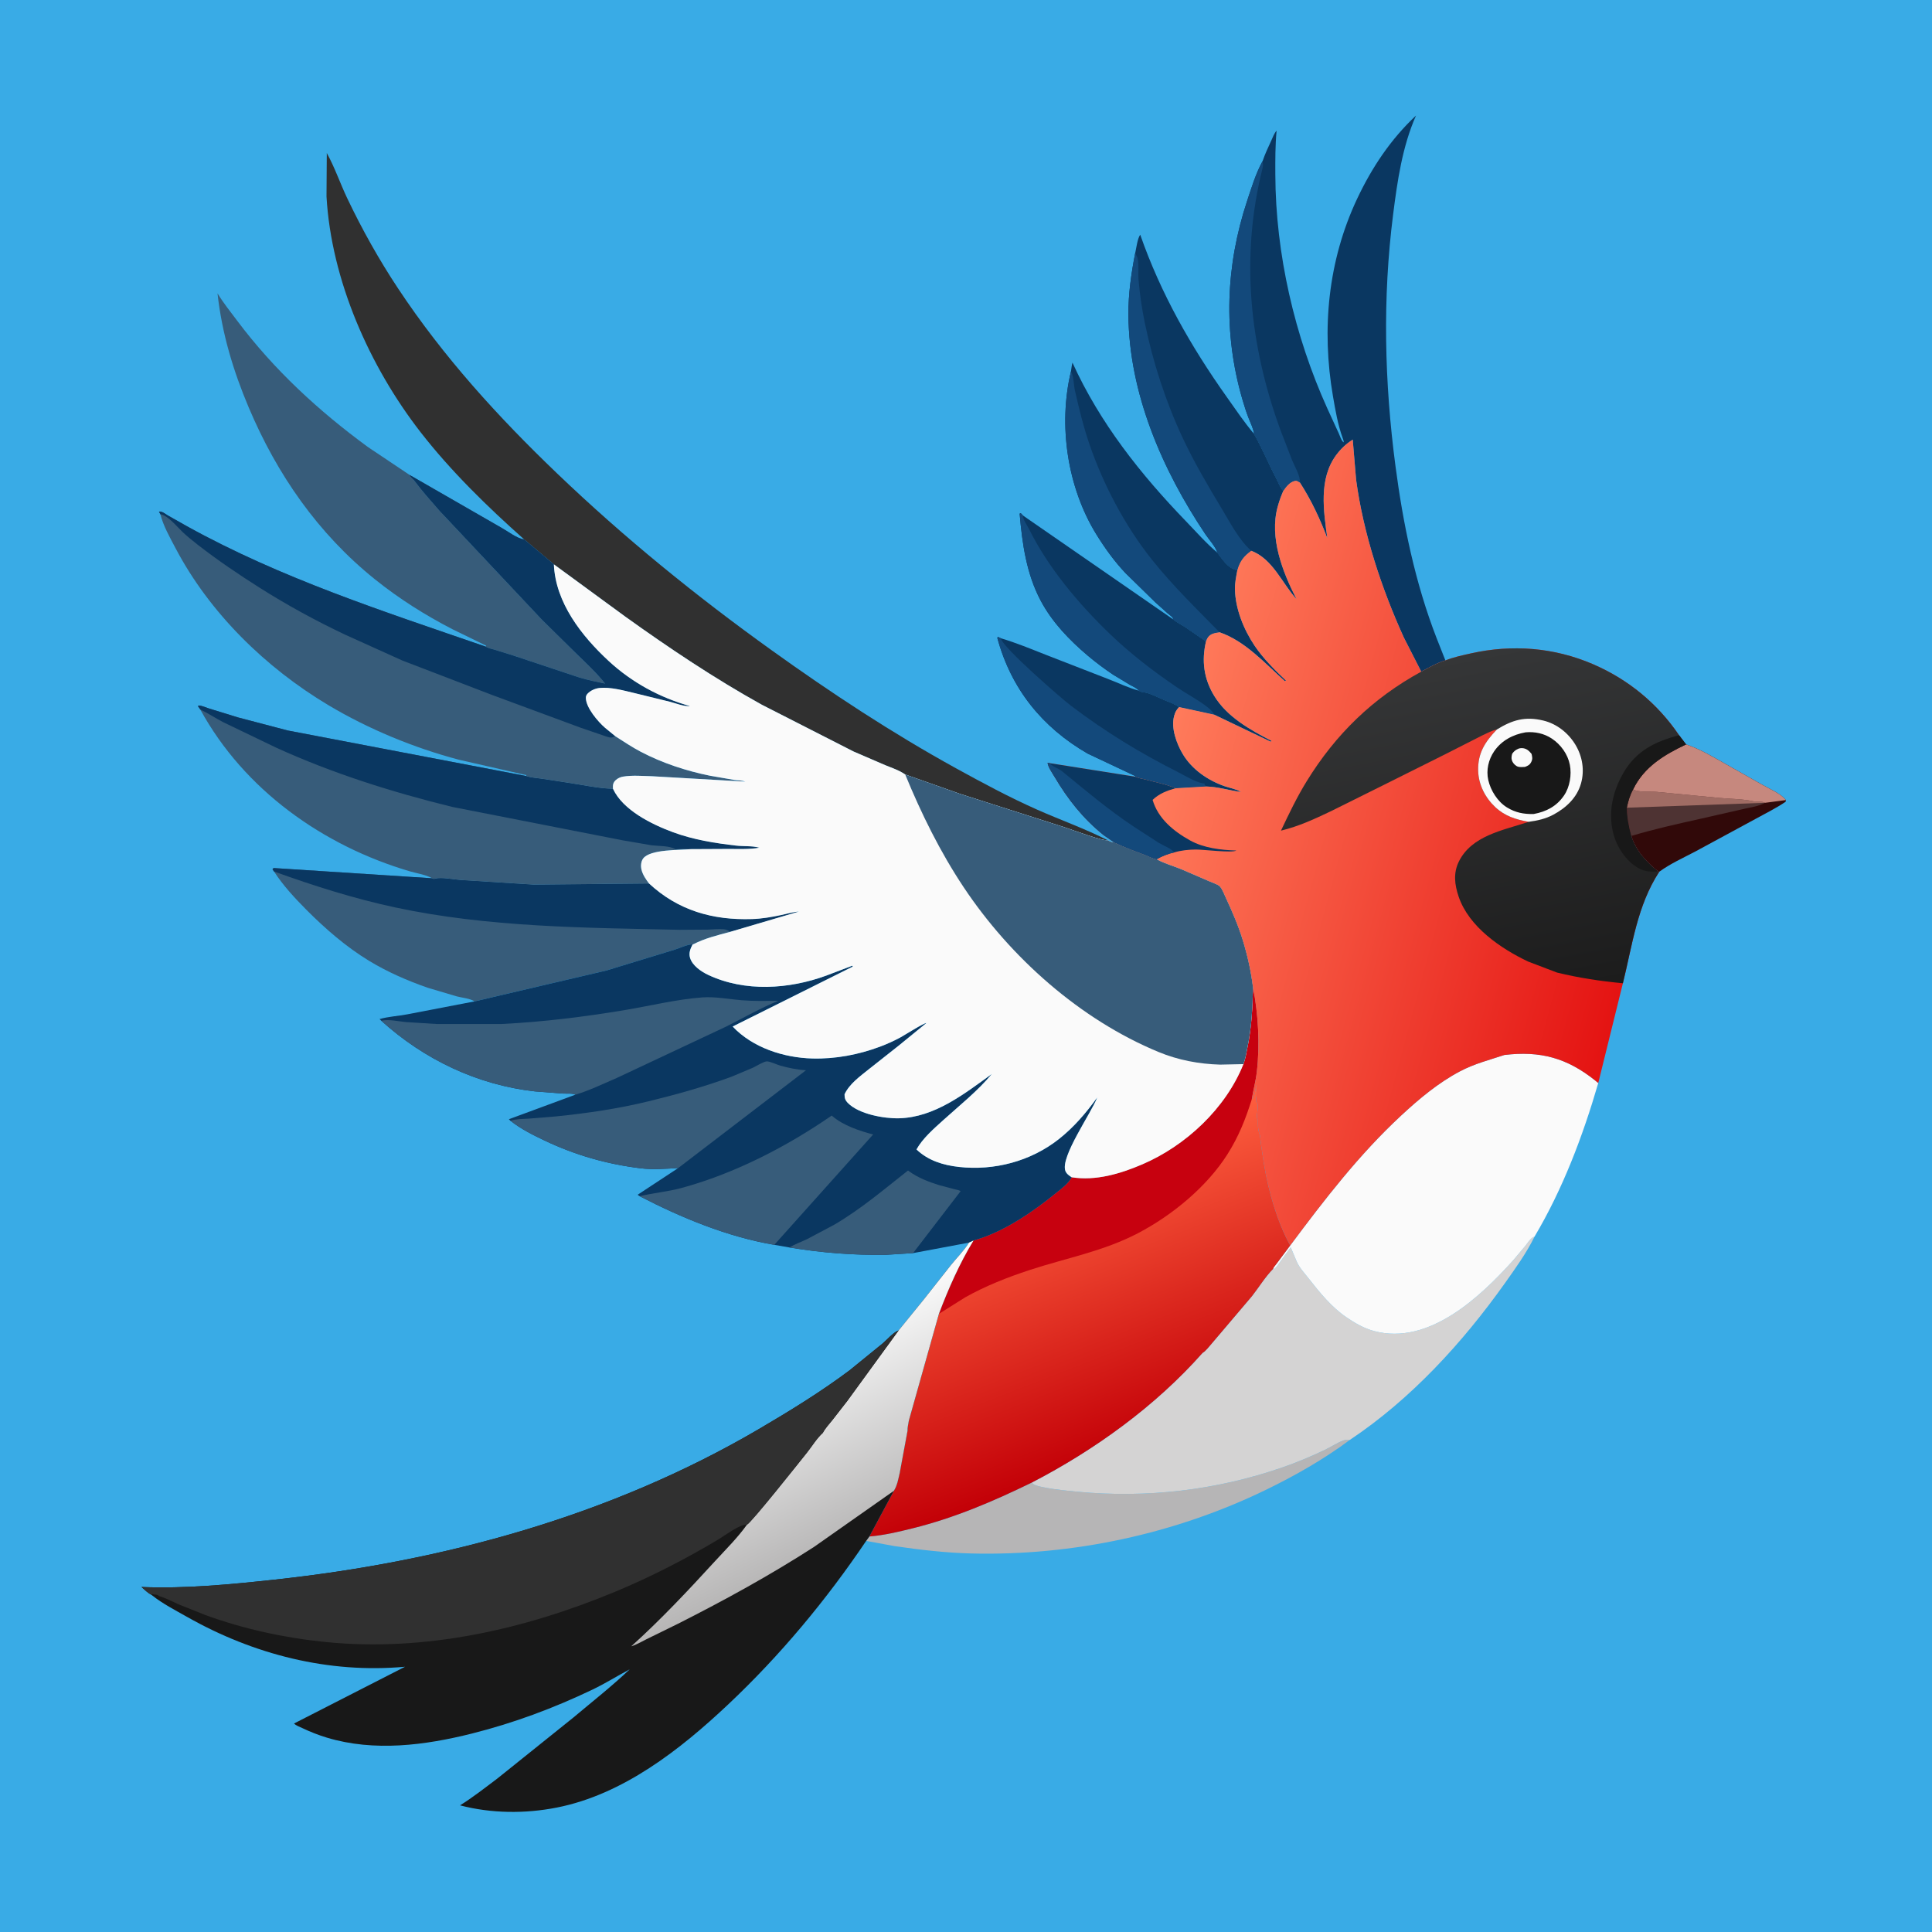 <svg version="1.1" xmlns="http://www.w3.org/2000/svg" style="display: block;" viewBox="0 0 2048 2048" width="1024" height="1024">
<defs>
	<linearGradient id="Gradient1" gradientUnits="userSpaceOnUse" x1="1185.16" y1="1539.22" x2="1072.79" y2="1250.5">
		<stop class="stop0" offset="0" stop-opacity="1" stop-color="rgb(195,0,7)"/>
		<stop class="stop1" offset="1" stop-opacity="1" stop-color="rgb(255,97,64)"/>
	</linearGradient>
	<linearGradient id="Gradient2" gradientUnits="userSpaceOnUse" x1="900.531" y1="1633.4" x2="800.455" y2="1425.57">
		<stop class="stop0" offset="0" stop-opacity="1" stop-color="rgb(183,182,182)"/>
		<stop class="stop1" offset="1" stop-opacity="1" stop-color="rgb(255,255,255)"/>
	</linearGradient>
	<linearGradient id="Gradient3" gradientUnits="userSpaceOnUse" x1="1737.5" y1="984.678" x2="1220.75" y2="845.074">
		<stop class="stop0" offset="0" stop-opacity="1" stop-color="rgb(228,19,18)"/>
		<stop class="stop1" offset="1" stop-opacity="1" stop-color="rgb(255,123,91)"/>
	</linearGradient>
	<linearGradient id="Gradient4" gradientUnits="userSpaceOnUse" x1="1613.67" y1="1059.29" x2="1543.18" y2="696.799">
		<stop class="stop0" offset="0" stop-opacity="1" stop-color="rgb(28,28,28)"/>
		<stop class="stop1" offset="1" stop-opacity="1" stop-color="rgb(53,54,55)"/>
	</linearGradient>
</defs>
<path transform="translate(0,0)" fill="rgb(57,171,230)" d="M -0 -0 L 2048 0 L 2048 2048 L -0 2048 L -0 -0 z"/>
<path transform="translate(0,0)" fill="rgb(49,9,9)" d="M 1787.28 789.084 C 1802.01 794.032 1815.41 802.032 1828.86 809.653 L 1867.59 831.584 C 1874.87 835.833 1888.18 841.307 1893.05 848.131 L 1892.92 849.802 C 1882.97 856.654 1871.79 862.041 1861.23 867.912 L 1796.81 902.795 C 1784.14 909.46 1770.39 915.653 1758.84 924.127 L 1757.77 923.901 C 1745.17 913.756 1734.15 901.949 1729.23 886.164 C 1726.39 875.8 1724.74 867.043 1724.46 856.198 C 1725.9 849.29 1727.71 843.012 1731.13 836.802 C 1742.68 812.807 1764.33 799.959 1787.28 789.084 z"/>
<path transform="translate(0,0)" fill="rgb(78,51,51)" d="M 1724.46 856.198 C 1725.9 849.29 1727.71 843.012 1731.13 836.802 C 1735.99 840.052 1750.25 838.918 1756.47 839.48 L 1822.31 845.829 C 1834.2 846.925 1846.75 846.858 1858.41 849.36 C 1862.46 850.229 1867.3 849.075 1871 851.007 C 1864.04 854.881 1856.01 855.674 1848.34 857.512 L 1801.73 868.127 C 1777.53 873.555 1752.95 878.956 1729.23 886.164 C 1726.39 875.8 1724.74 867.043 1724.46 856.198 z"/>
<path transform="translate(0,0)" fill="rgb(160,108,100)" d="M 1724.46 856.198 C 1725.9 849.29 1727.71 843.012 1731.13 836.802 C 1735.99 840.052 1750.25 838.918 1756.47 839.48 L 1822.31 845.829 C 1834.2 846.925 1846.75 846.858 1858.41 849.36 C 1862.46 850.229 1867.3 849.075 1871 851.007 L 1724.46 856.198 z"/>
<path transform="translate(0,0)" fill="rgb(198,136,126)" d="M 1787.28 789.084 C 1802.01 794.032 1815.41 802.032 1828.86 809.653 L 1867.59 831.584 C 1874.87 835.833 1888.18 841.307 1893.05 848.131 L 1871 851.007 C 1867.3 849.075 1862.46 850.229 1858.41 849.36 C 1846.75 846.858 1834.2 846.925 1822.31 845.829 L 1756.47 839.48 C 1750.25 838.918 1735.99 840.052 1731.13 836.802 C 1742.68 812.807 1764.33 799.959 1787.28 789.084 z"/>
<path transform="translate(0,0)" fill="rgb(10,55,97)" d="M 1203.45 823.334 L 1203.46 822.646 L 1153.04 798.884 C 1104.67 770.983 1071.65 729.962 1057.16 676 L 1058 675.17 L 1060.9 676.573 C 1077.06 681.317 1092.96 687.953 1108.63 694.113 L 1174.67 719.787 C 1185.3 723.814 1196.31 729.263 1207.26 732.119 C 1210.68 734.32 1213.21 733.506 1216.88 734.744 C 1222.71 736.715 1228.34 739.534 1234 741.949 C 1239.42 744.26 1245.05 746.046 1249.87 749.501 C 1247.31 752.345 1245.96 754.324 1244.92 758 L 1244.61 759.051 C 1241.14 771.794 1247.24 788.353 1253.75 799.277 C 1263.54 815.706 1280.47 827.293 1298.3 833.458 C 1303.48 835.249 1310.88 836.562 1315.37 839.495 C 1302.96 837.922 1290.97 833.936 1278.39 833.72 L 1246.01 835.589 L 1245.12 835.227 C 1235.66 831.098 1224.38 829.127 1214.37 826.375 C 1210.75 825.381 1206.8 825.029 1203.45 823.334 z"/>
<path transform="translate(0,0)" fill="rgb(19,73,123)" d="M 1203.45 823.334 L 1203.46 822.646 L 1153.04 798.884 C 1104.67 770.983 1071.65 729.962 1057.16 676 L 1058 675.17 L 1060.9 676.573 C 1062.15 685.688 1124.75 740.12 1135.18 748.043 C 1171.79 775.838 1208.75 798.333 1249.74 819.013 C 1256.85 822.597 1269.09 830.326 1276.93 830.5 L 1276.91 832 L 1277.83 832.734 L 1278.39 833.72 L 1246.01 835.589 L 1245.12 835.227 C 1235.66 831.098 1224.38 829.127 1214.37 826.375 C 1210.75 825.381 1206.8 825.029 1203.45 823.334 z"/>
<path transform="translate(0,0)" fill="rgb(10,55,97)" d="M 1207.26 732.119 C 1204.95 729.305 1200.63 727.546 1197.42 725.739 L 1179.91 715.162 C 1170.7 708.975 1161.69 702.264 1153.2 695.104 C 1133.6 678.561 1115.44 659.715 1103.29 636.92 C 1088.06 608.347 1083.58 576.29 1080.87 544.5 L 1082 543.932 L 1084.31 546.403 L 1243.53 656.5 C 1247.52 659.892 1252.13 661.987 1256.5 664.803 L 1278.41 679.911 C 1273.61 700.294 1276.04 719.43 1287.05 737.538 C 1300.78 760.117 1325.1 773.516 1347.85 785.361 L 1347 786.213 L 1287.01 757.531 L 1249.87 749.501 C 1245.05 746.046 1239.42 744.26 1234 741.949 C 1228.34 739.534 1222.71 736.715 1216.88 734.744 C 1213.21 733.506 1210.68 734.32 1207.26 732.119 z"/>
<path transform="translate(0,0)" fill="rgb(19,73,123)" d="M 1207.26 732.119 C 1204.95 729.305 1200.63 727.546 1197.42 725.739 L 1179.91 715.162 C 1170.7 708.975 1161.69 702.264 1153.2 695.104 C 1133.6 678.561 1115.44 659.715 1103.29 636.92 C 1088.06 608.347 1083.58 576.29 1080.87 544.5 L 1082 543.932 L 1084.31 546.403 C 1084.39 550.964 1088.83 556.82 1090.92 561 C 1111.46 602.274 1143.41 640.078 1176.47 671.955 C 1197.93 692.644 1223.1 712.03 1247.84 728.718 C 1257.6 735.303 1268.45 740.981 1277.84 748.009 C 1281.44 750.703 1285.02 753.406 1287.01 757.531 L 1249.87 749.501 C 1245.05 746.046 1239.42 744.26 1234 741.949 C 1228.34 739.534 1222.71 736.715 1216.88 734.744 C 1213.21 733.506 1210.68 734.32 1207.26 732.119 z"/>
<path transform="translate(0,0)" fill="rgb(182,181,182)" d="M 1093.82 1571.54 L 1094.87 1572.82 C 1099.32 1577.29 1133.24 1580.44 1141.38 1581.22 C 1215.4 1588.3 1289.22 1579.83 1359.54 1555.47 C 1374.87 1550.16 1389.94 1543.82 1404.58 1536.83 C 1410.92 1533.79 1417.43 1529.35 1424 1526.99 C 1426.13 1526.22 1428.63 1526.33 1430.87 1526.38 C 1403.29 1546.94 1372.9 1564.21 1342 1579.24 C 1245.73 1626.04 1136.99 1649.35 1030 1646.76 C 1002.79 1646.1 975.13 1642.85 948.207 1638.93 L 918.189 1633.4 L 921.565 1628.74 C 937.079 1627.48 952.507 1623.79 967.581 1620.04 C 1012.03 1608.99 1052.77 1591.54 1093.82 1571.54 z"/>
<path transform="translate(0,0)" fill="rgb(10,55,97)" d="M 1135.23 393.8 C 1135.7 390.662 1136.05 387.458 1136.84 384.387 C 1166.04 448.55 1208.89 502.543 1257.52 552.912 C 1268.06 563.826 1278.81 576.101 1290.42 585.795 C 1295.37 592.216 1301.3 601.695 1309.49 603.875 L 1310.83 604.269 L 1311.65 604.464 C 1310.4 611.003 1309.01 617.722 1309.11 624.41 C 1309.41 645.283 1318.45 667.398 1329.96 684.512 C 1339.07 698.067 1351.38 710.286 1363.21 721.5 L 1362 722.041 C 1341.09 703.354 1319.92 679.51 1292.79 670.253 C 1287.87 671.041 1283.2 671.473 1280.23 675.932 C 1279.4 677.172 1278.91 678.519 1278.41 679.911 L 1256.5 664.803 C 1252.13 661.987 1247.52 659.892 1243.53 656.5 C 1243.4 655.963 1243.42 655.356 1243.13 654.888 C 1242.21 653.441 1238.94 651.217 1237.56 650.001 L 1224.84 638.615 L 1193.23 607.689 C 1181.41 595.254 1171.02 580.819 1162.03 566.228 C 1131.39 516.459 1121.63 450.595 1135.23 393.8 z"/>
<path transform="translate(0,0)" fill="rgb(19,73,123)" d="M 1135.23 393.8 L 1135.98 395.34 C 1138.35 400.519 1138.13 408.2 1139.44 413.914 C 1143.77 432.913 1148.3 451.663 1154.59 470.133 C 1169.44 513.698 1192.6 557.556 1221.31 593.527 C 1243.26 621.036 1268.23 645.175 1292.79 670.253 C 1287.87 671.041 1283.2 671.473 1280.23 675.932 C 1279.4 677.172 1278.91 678.519 1278.41 679.911 L 1256.5 664.803 C 1252.13 661.987 1247.52 659.892 1243.53 656.5 C 1243.4 655.963 1243.42 655.356 1243.13 654.888 C 1242.21 653.441 1238.94 651.217 1237.56 650.001 L 1224.84 638.615 L 1193.23 607.689 C 1181.41 595.254 1171.02 580.819 1162.03 566.228 C 1131.39 516.459 1121.63 450.595 1135.23 393.8 z"/>
<path transform="translate(0,0)" fill="rgb(10,55,97)" d="M 1203.38 268.175 C 1204.54 263.07 1205.7 252.933 1208.68 248.771 C 1230.47 311.266 1262.46 367.331 1300.64 421.135 C 1309.82 434.072 1319.02 447.771 1329.27 459.875 C 1337.85 474.785 1344.43 490.924 1352.41 506.172 C 1354.91 510.958 1356.74 516.347 1360.33 520.425 C 1358.16 525.429 1356.35 530.231 1354.88 535.5 L 1354.4 537.164 C 1345.36 569.893 1359.61 606.44 1374.38 635.15 C 1359.1 618.476 1349.22 592.428 1326.37 583.87 C 1318.37 589.766 1314.42 594.723 1311.65 604.464 L 1310.83 604.269 L 1309.49 603.875 C 1301.3 601.695 1295.37 592.216 1290.42 585.795 C 1288.5 579.382 1281.54 571.953 1277.72 566.246 C 1232.07 498.148 1196.69 416.706 1196.15 333.45 C 1196.01 311.706 1199.18 289.452 1203.38 268.175 z"/>
<path transform="translate(0,0)" fill="rgb(19,73,123)" d="M 1203.38 268.175 L 1205.68 273 C 1207.49 279.071 1206.31 289.867 1206.88 296.488 C 1208.21 311.916 1210.45 327.34 1213.59 342.5 C 1222.31 384.526 1235.8 426.189 1254.1 465.057 C 1266.08 490.504 1280.45 514.925 1294.96 539 C 1304.03 554.042 1313.22 572.12 1326.37 583.87 C 1318.37 589.766 1314.42 594.723 1311.65 604.464 L 1310.83 604.269 L 1309.49 603.875 C 1301.3 601.695 1295.37 592.216 1290.42 585.795 C 1288.5 579.382 1281.54 571.953 1277.72 566.246 C 1232.07 498.148 1196.69 416.706 1196.15 333.45 C 1196.01 311.706 1199.18 289.452 1203.38 268.175 z"/>
<path transform="translate(0,0)" fill="rgb(55,92,122)" d="M 514.737 685.405 L 515.433 684.477 L 479.776 667.098 C 450.489 651.989 423.007 634.647 397.297 613.978 C 337.05 565.546 293.703 502.955 263.72 432.095 C 247.22 393.102 235.194 353.129 230.56 310.919 C 236.739 321.122 244.34 330.525 251.486 340.056 C 290.446 392.014 337.688 435.518 389.955 473.831 L 434.222 503.473 L 434.674 504.478 C 435.814 506.577 437.957 507.784 439.404 509.725 C 447.775 520.957 456.755 530.937 465.959 541.459 L 574.465 656.844 L 611.527 693.365 C 621.848 703.392 632.622 713.378 641.532 724.704 C 632.535 722.906 623.503 720.97 614.681 718.439 L 543.523 694.742 L 523.966 688.68 C 520.926 687.759 517.379 687.211 514.737 685.405 z"/>
<path transform="translate(0,0)" fill="rgb(55,92,122)" d="M 290.473 923.823 L 288.857 921.5 L 290 920.158 L 458.096 931.018 C 460.557 931.889 459.262 931.836 461.306 931.34 C 468.403 929.618 480.736 932.284 488.26 932.801 L 566.345 937.74 L 687.997 936.532 C 718.813 965.162 755.479 975.611 797.109 974.256 C 807.561 973.916 817.888 972.16 828.103 969.984 C 834.231 968.679 840.539 966.736 846.785 966.323 L 773.857 987.82 C 760.692 991.389 746.883 994.699 734.761 1001.07 L 734.249 1001.02 C 728.276 1001.16 721.019 1004.9 715.172 1006.68 L 642.926 1028.75 L 503.018 1061.53 C 498.191 1058.34 490.043 1057.73 484.327 1056.25 L 453.338 1047.05 C 431.747 1039.51 410.717 1030.36 391.137 1018.46 C 367.035 1003.8 344.536 984.312 324.695 964.311 C 312.238 951.753 300.121 938.714 290.473 923.823 z"/>
<path transform="translate(0,0)" fill="rgb(10,55,97)" d="M 290.473 923.823 L 288.857 921.5 L 290 920.158 L 458.096 931.018 C 460.557 931.889 459.262 931.836 461.306 931.34 C 468.403 929.618 480.736 932.284 488.26 932.801 L 566.345 937.74 L 687.997 936.532 C 718.813 965.162 755.479 975.611 797.109 974.256 C 807.561 973.916 817.888 972.16 828.103 969.984 C 834.231 968.679 840.539 966.736 846.785 966.323 L 773.857 987.82 C 773.174 986.431 768.979 985.232 767.5 985.079 C 762.176 984.529 755.906 985.266 750.5 985.422 L 720.502 985.638 C 619.772 983.419 518.01 983.095 419 961.927 C 375.196 952.562 332.562 938.961 290.473 923.823 z"/>
<path transform="translate(0,0)" fill="rgb(55,92,122)" d="M 212.278 752.067 L 209.76 748.5 C 210.173 748.296 210.54 747.919 211 747.888 C 213.251 747.74 219.086 750.232 221.396 750.96 L 252.26 760.48 L 304.975 774.334 L 557.915 822.639 C 563.325 824.47 568.564 824.575 574.137 825.433 L 600.669 829.492 C 616.85 831.81 633.417 835.725 649.785 836.145 C 660.285 858.889 690.965 873.92 713.483 882.218 C 735.033 890.159 757.789 893.795 780.516 896.407 C 787.897 897.255 798.016 896.516 804.937 898.607 C 794.196 900.503 782.953 899.877 772.08 899.915 L 732.209 900.112 C 720.723 901.351 689.14 900.038 681.735 910.102 C 679.438 913.225 679.103 918.057 679.985 921.748 C 681.322 927.345 684.621 932.009 687.997 936.532 L 566.345 937.74 L 488.26 932.801 C 480.736 932.284 468.403 929.618 461.306 931.34 C 459.262 931.836 460.557 931.889 458.096 931.018 C 451.571 927.22 442.064 925.88 434.725 923.724 C 342.498 896.626 258.909 837.368 212.278 752.067 z"/>
<path transform="translate(0,0)" fill="rgb(10,55,97)" d="M 212.278 752.067 L 209.76 748.5 C 210.173 748.296 210.54 747.919 211 747.888 C 213.251 747.74 219.086 750.232 221.396 750.96 L 252.26 760.48 L 304.975 774.334 L 557.915 822.639 C 563.325 824.47 568.564 824.575 574.137 825.433 L 600.669 829.492 C 616.85 831.81 633.417 835.725 649.785 836.145 C 660.285 858.889 690.965 873.92 713.483 882.218 C 735.033 890.159 757.789 893.795 780.516 896.407 C 787.897 897.255 798.016 896.516 804.937 898.607 C 794.196 900.503 782.953 899.877 772.08 899.915 L 732.209 900.112 C 726.769 899.41 721.447 899.919 716 900.286 C 710.216 896.362 697.067 896.924 690 895.917 L 660.026 890.764 L 479.584 855.404 C 416.03 839.823 352.247 819.735 292.659 792.506 L 236.584 765.538 C 228.367 761.266 220.587 756.071 212.278 752.067 z"/>
<path transform="translate(0,0)" fill="rgb(10,55,97)" d="M 1338.4 170.759 C 1340.89 163.423 1344.23 156.334 1347.47 149.304 C 1349.08 145.823 1350.63 141.325 1353.24 138.489 C 1351.79 154 1351.84 169.525 1351.9 185.087 C 1352.2 269.223 1372.36 356.262 1406.97 432.872 L 1419.26 459.629 C 1420.29 461.834 1421.69 466.28 1423.3 468 L 1424.5 468.914 C 1424.38 467.17 1423.86 465.905 1423.27 464.278 C 1418.14 450.18 1415.52 434.688 1412.98 419.938 C 1400.75 348.903 1407.73 276.261 1438.63 210.683 C 1454.2 177.637 1474.3 147.462 1501.05 122.457 C 1486.47 155.372 1481.25 191.984 1476.75 227.461 C 1465.45 316.419 1467.55 405.057 1479.23 493.839 C 1487.39 555.924 1500.11 617.673 1522.78 676.243 L 1532.19 700.082 C 1522.75 702.943 1515.2 707.39 1506.59 711.981 L 1488.11 675.793 C 1464.38 623.482 1445.21 565.596 1437.52 508.476 L 1433.95 466.048 C 1426.94 470.452 1421.28 475.803 1416.36 482.472 C 1397.74 507.758 1403.05 541.696 1407.01 570.387 C 1399.11 549.757 1390.05 530.283 1378.08 511.693 C 1375.8 510.424 1374.82 509.155 1372.17 509.879 C 1366.82 511.341 1363.35 516.079 1360.33 520.425 C 1356.74 516.347 1354.91 510.958 1352.41 506.172 C 1344.43 490.924 1337.85 474.785 1329.27 459.875 C 1328.68 454.415 1325.75 448.674 1323.73 443.577 C 1321.08 436.878 1318.89 429.937 1316.89 423.022 C 1296.52 352.845 1299.21 281.655 1322.14 212.512 C 1326.75 198.621 1331.31 183.585 1338.4 170.759 z"/>
<path transform="translate(0,0)" fill="rgb(19,73,123)" d="M 1329.27 459.875 C 1328.68 454.415 1325.75 448.674 1323.73 443.577 C 1321.08 436.878 1318.89 429.937 1316.89 423.022 C 1296.52 352.845 1299.21 281.655 1322.14 212.512 C 1326.75 198.621 1331.31 183.585 1338.4 170.759 C 1339.03 174.021 1338.98 175.837 1338.17 179.07 C 1314.88 272.215 1324.43 365.444 1357.05 455.085 L 1369.52 487.452 C 1372.5 494.703 1378.28 503.879 1378.08 511.693 C 1375.8 510.424 1374.82 509.155 1372.17 509.879 C 1366.82 511.341 1363.35 516.079 1360.33 520.425 C 1356.74 516.347 1354.91 510.958 1352.41 506.172 C 1344.43 490.924 1337.85 474.785 1329.27 459.875 z"/>
<path transform="translate(0,0)" fill="rgb(212,211,211)" d="M 1349.69 1344.91 L 1350.37 1345.27 C 1352.95 1343.83 1354.34 1341.11 1356.11 1338.78 L 1368.24 1322.21 L 1374.51 1337.25 C 1377.65 1344.21 1382.6 1349.31 1387.24 1355.23 C 1398.79 1369.98 1411.65 1385.81 1427.32 1396.4 C 1436.54 1402.64 1445.87 1408.14 1456.75 1411.02 C 1514.64 1426.32 1568.6 1375.28 1604.05 1336 L 1617.3 1320.22 C 1619.44 1317.44 1622.03 1313.12 1625.21 1311.53 L 1626.66 1310.87 C 1618.31 1327.99 1606.28 1344.74 1595.26 1360.23 C 1550.29 1423.45 1495.72 1483.11 1430.87 1526.38 C 1428.63 1526.33 1426.13 1526.22 1424 1526.99 C 1417.43 1529.35 1410.92 1533.79 1404.58 1536.83 C 1389.94 1543.82 1374.87 1550.16 1359.54 1555.47 C 1289.22 1579.83 1215.4 1588.3 1141.38 1581.22 C 1133.24 1580.44 1099.32 1577.29 1094.87 1572.82 L 1093.82 1571.54 C 1160.38 1537.08 1224.97 1490.49 1274.79 1434.11 C 1277.98 1432.48 1282.01 1426.92 1284.52 1424.19 L 1327.17 1373.94 C 1334.58 1364.46 1341.26 1353.43 1349.69 1344.91 z"/>
<path transform="translate(0,0)" fill="rgb(48,48,48)" d="M 555.577 571.749 C 516.635 537.121 477.809 499.299 445.801 458.09 C 391.687 388.419 351.211 297.089 346.104 208.282 L 346.419 162.225 C 354.787 177.285 360.649 194.588 368.12 210.267 C 383.943 243.476 401.824 275.358 422.151 306.029 C 470.059 378.316 527.99 441.92 590.477 501.781 C 661.582 569.899 737.895 631.837 817.868 689.222 C 880.845 734.411 945.341 776.896 1013.28 814.337 C 1041.41 829.838 1069.87 845.125 1099.23 858.169 C 1124.07 869.207 1149.93 878.335 1174.16 890.647 C 1168.36 891.634 1136.13 879.416 1127.82 876.75 L 1017.43 841.473 L 959.566 820.997 C 953.358 816.571 945.426 814.012 938.379 811.113 L 904.862 796.662 L 807.575 747.062 C 757.687 719.394 709.004 686.796 662.66 653.538 L 587.116 598.234 L 555.577 571.749 z"/>
<path transform="translate(0,0)" fill="rgb(250,250,250)" d="M 1594.66 1118.33 C 1632.77 1113.72 1660.94 1121.44 1690.83 1145.24 L 1694.21 1148.08 C 1677.91 1204.17 1656.58 1260.52 1626.66 1310.87 L 1625.21 1311.53 C 1622.03 1313.12 1619.44 1317.44 1617.3 1320.22 L 1604.05 1336 C 1568.6 1375.28 1514.64 1426.32 1456.75 1411.02 C 1445.87 1408.14 1436.54 1402.64 1427.32 1396.4 C 1411.65 1385.81 1398.79 1369.98 1387.24 1355.23 C 1382.6 1349.31 1377.65 1344.21 1374.51 1337.25 L 1368.24 1322.21 L 1356.11 1338.78 C 1354.34 1341.11 1352.95 1343.83 1350.37 1345.27 L 1349.69 1344.91 C 1349.86 1343.52 1352 1341.26 1352.84 1340.11 L 1367.68 1320.25 C 1404.04 1271.55 1440.52 1224.06 1485.22 1182.56 C 1504.22 1164.92 1524.64 1147.78 1547.67 1135.64 C 1563.08 1127.51 1578.34 1123.76 1594.66 1118.33 z"/>
<path transform="translate(0,0)" fill="rgb(55,92,122)" d="M 434.222 503.473 L 531.758 559.557 C 538.271 563.17 548.345 571.012 555.577 571.749 L 587.116 598.234 C 588.831 638.927 616.549 674.168 645.283 700.756 C 669.796 723.439 699.396 739.495 731.5 748.511 C 724.814 748.932 716.85 745.69 710.322 743.941 L 671.405 734.403 C 660.372 731.769 646.914 728.116 635.534 729.287 C 631.022 729.751 626.078 731.922 622.925 735.222 C 621.539 736.672 620.978 737.976 621.027 739.992 C 621.276 750.239 633.713 764.871 641.348 771.485 L 652.238 780.412 C 661.227 786.11 669.906 792.006 679.36 796.956 C 701.952 808.785 727.481 817.233 752.458 822.256 L 778.143 826.72 C 782.049 827.348 786.302 827.134 790 828.544 L 691.179 822.852 C 681.38 822.597 670.153 821.626 660.5 823.248 C 657.582 823.738 654.773 825.024 652.592 827.058 C 650.426 829.078 649.709 831.129 649.707 834.05 L 649.785 836.145 C 633.417 835.725 616.85 831.81 600.669 829.492 L 574.137 825.433 C 568.564 824.575 563.325 824.47 557.915 822.639 L 557.838 821.634 L 486.422 805.335 C 438.494 792.661 390.566 772.858 348.004 747.443 C 281.57 707.774 222.226 649.824 186.054 581.047 C 180.124 569.771 173.146 557.552 170 545.158 L 168.5 542.325 C 171.857 541.785 174.923 544.616 177.835 546.313 L 197.939 557.69 C 298.439 613.335 406.71 648.093 514.737 685.405 C 517.379 687.211 520.926 687.759 523.966 688.68 L 543.523 694.742 L 614.681 718.439 C 623.503 720.97 632.535 722.906 641.532 724.704 C 632.622 713.378 621.848 703.392 611.527 693.365 L 574.465 656.844 L 465.959 541.459 C 456.755 530.937 447.775 520.957 439.404 509.725 C 437.957 507.784 435.814 506.577 434.674 504.478 L 434.222 503.473 z"/>
<path transform="translate(0,0)" fill="rgb(10,55,97)" d="M 434.222 503.473 L 531.758 559.557 C 538.271 563.17 548.345 571.012 555.577 571.749 L 587.116 598.234 C 588.831 638.927 616.549 674.168 645.283 700.756 C 669.796 723.439 699.396 739.495 731.5 748.511 C 724.814 748.932 716.85 745.69 710.322 743.941 L 671.405 734.403 C 660.372 731.769 646.914 728.116 635.534 729.287 C 631.022 729.751 626.078 731.922 622.925 735.222 C 621.539 736.672 620.978 737.976 621.027 739.992 C 621.276 750.239 633.713 764.871 641.348 771.485 L 652.238 780.412 C 651.156 780.781 649.053 781.84 648 781.86 C 645.212 781.913 641.43 780.232 638.746 779.361 L 615.748 771.5 L 521.449 736.613 L 426.51 700.178 L 366 672.848 C 334.994 658.187 304.291 641.429 275.306 623.068 C 252.854 608.847 230.261 593.586 209.304 577.216 C 204.045 573.109 198.709 568.791 193.836 564.24 C 188.078 558.864 177.826 546.063 170 545.158 L 168.5 542.325 C 171.857 541.785 174.923 544.616 177.835 546.313 L 197.939 557.69 C 298.439 613.335 406.71 648.093 514.737 685.405 C 517.379 687.211 520.926 687.759 523.966 688.68 L 543.523 694.742 L 614.681 718.439 C 623.503 720.97 632.535 722.906 641.532 724.704 C 632.622 713.378 621.848 703.392 611.527 693.365 L 574.465 656.844 L 465.959 541.459 C 456.755 530.937 447.775 520.957 439.404 509.725 C 437.957 507.784 435.814 506.577 434.674 504.478 L 434.222 503.473 z"/>
<path transform="translate(0,0)" fill="url(#Gradient1)" d="M 1328.23 1046.45 C 1333.84 1075.06 1335.65 1107.36 1332.27 1136.34 C 1331.13 1146.14 1328.44 1155.62 1326.93 1165.33 L 1327.87 1164.1 C 1330.24 1160.77 1330.92 1155.15 1331.49 1151.12 L 1332 1150.5 C 1331.77 1154.23 1332.07 1157.8 1332 1161.5 C 1331.97 1162.97 1331.17 1166.24 1331.51 1167.5 C 1331.76 1168.44 1332.76 1169.06 1333 1170 C 1333.79 1173.12 1332.85 1178.32 1332.51 1181.5 C 1332.26 1183.83 1332.22 1185.56 1333.51 1187.5 C 1333.44 1192.54 1333.2 1196.41 1334.91 1201.24 C 1336.19 1204.83 1336.12 1208.95 1336.64 1212.71 L 1339.89 1234.08 C 1344.66 1262.73 1353.69 1294.78 1367.68 1320.25 L 1352.84 1340.11 C 1352 1341.26 1349.86 1343.52 1349.69 1344.91 C 1341.26 1353.43 1334.58 1364.46 1327.17 1373.94 L 1284.52 1424.19 C 1282.01 1426.92 1277.98 1432.48 1274.79 1434.11 C 1224.97 1490.49 1160.38 1537.08 1093.82 1571.54 C 1052.77 1591.54 1012.03 1608.99 967.581 1620.04 C 952.507 1623.79 937.079 1627.48 921.565 1628.74 L 947.553 1580.31 C 951.062 1574.85 952.353 1567.36 953.812 1561.07 L 962.01 1516.73 C 961.834 1513.33 962.953 1509.18 963.456 1505.77 L 995.285 1392.73 C 1005.12 1366.61 1017.37 1338.9 1031.97 1315.01 L 1035 1314.08 L 1037.56 1313.31 C 1066.37 1304.14 1095.83 1283.96 1119.12 1264.91 C 1124.86 1260.22 1132.65 1254.64 1136.07 1247.95 C 1161.55 1252.02 1187.57 1244.26 1210.87 1234.27 C 1257.1 1214.45 1299.31 1174.94 1318.08 1128.01 C 1320.18 1122.52 1321.16 1116.08 1322.36 1110.31 C 1326.74 1089.29 1327.8 1067.85 1328.23 1046.45 z"/>
<path transform="translate(0,0)" fill="rgb(199,1,15)" d="M 1328.23 1046.45 C 1333.84 1075.06 1335.65 1107.36 1332.27 1136.34 C 1331.13 1146.14 1328.44 1155.62 1326.93 1165.33 C 1320.41 1186.18 1313.07 1204.72 1301.31 1223.32 C 1279.37 1258.06 1242.53 1288.28 1206.41 1307.2 C 1169.7 1326.43 1130.23 1333.54 1091.32 1346.32 C 1068 1353.97 1044.64 1363.16 1023.21 1375.21 L 995.285 1392.73 C 1005.12 1366.61 1017.37 1338.9 1031.97 1315.01 L 1035 1314.08 L 1037.56 1313.31 C 1066.37 1304.14 1095.83 1283.96 1119.12 1264.91 C 1124.86 1260.22 1132.65 1254.64 1136.07 1247.95 C 1161.55 1252.02 1187.57 1244.26 1210.87 1234.27 C 1257.1 1214.45 1299.31 1174.94 1318.08 1128.01 C 1320.18 1122.52 1321.16 1116.08 1322.36 1110.31 C 1326.74 1089.29 1327.8 1067.85 1328.23 1046.45 z"/>
<path transform="translate(0,0)" fill="rgb(10,55,97)" d="M 503.018 1061.53 L 642.926 1028.75 L 715.172 1006.68 C 721.019 1004.9 728.276 1001.16 734.249 1001.02 C 731.894 1005.58 729.935 1010.11 731.477 1015.32 C 733.918 1023.57 743.209 1029.89 750.579 1033.37 C 789.577 1051.78 836.402 1048.66 875.951 1034.14 L 903.5 1023.68 L 903.947 1024.66 L 776.666 1088.17 C 797.926 1110.65 830.794 1121.26 861.285 1122.04 C 885.682 1122.66 910.012 1118.03 932.837 1109.51 C 940.236 1106.75 947.499 1103.46 954.444 1099.7 C 958.521 1097.49 979.422 1084.23 982.058 1084.43 L 952.666 1108.43 L 920.881 1133.53 C 911.608 1141 900.412 1148.97 895.255 1160 C 895.205 1163.97 895.979 1166.35 898.826 1169.24 C 910.389 1180.99 936.989 1185.83 953 1185.42 C 990.632 1184.46 1022.21 1159.54 1051.37 1138.47 C 1036.78 1156.21 1016.77 1172.14 999.73 1187.56 C 989.976 1196.38 977.904 1206.86 971.531 1218.48 C 983.866 1230.27 999.764 1235.14 1016.5 1237 C 1053.96 1241.17 1092.59 1231.02 1122.37 1207.53 C 1138.25 1195.01 1151.36 1179.69 1163.11 1163.32 C 1157.06 1179.62 1123.8 1226.38 1129.37 1241.23 C 1130.48 1244.19 1133.47 1246.39 1136.07 1247.95 C 1132.65 1254.64 1124.86 1260.22 1119.12 1264.91 C 1095.83 1283.96 1066.37 1304.14 1037.56 1313.31 L 1035 1314.08 L 1031.97 1315.01 L 1027.15 1317.24 L 967.875 1328.36 L 939.027 1330.17 C 904.896 1330.69 870.504 1327.98 836.829 1322.37 L 820.788 1319.57 C 771.162 1311.11 722.58 1291.01 678.079 1268.04 C 677.305 1267.6 676.604 1267.04 675.894 1266.5 L 718.905 1238.21 C 705.734 1238.92 692.06 1240.05 678.916 1238.43 C 643.162 1234 610.157 1224.59 577.534 1209.14 C 565.011 1203.21 551.952 1196.65 541.044 1188.02 L 539.422 1186.44 L 609.9 1160.43 C 607.305 1158.78 600.317 1159.39 597.153 1159.24 L 567 1156.92 C 506.125 1150.15 449.452 1123.04 404.102 1081.97 L 402.335 1080.26 C 411.592 1077.57 421.944 1077.09 431.477 1075.28 L 503.018 1061.53 z"/>
<path transform="translate(0,0)" fill="rgb(55,92,122)" d="M 836.829 1322.37 C 842.681 1318.8 849.353 1316.47 855.555 1313.53 L 884.574 1298.11 C 912.637 1281.68 937.068 1260.77 962.543 1240.77 L 963.557 1241.53 C 972.921 1248.46 984.52 1252.86 995.594 1256.31 L 1011.74 1260.61 C 1013.66 1261.1 1016.79 1261.48 1018.26 1262.73 L 967.875 1328.36 L 939.027 1330.17 C 904.896 1330.69 870.504 1327.98 836.829 1322.37 z"/>
<path transform="translate(0,0)" fill="rgb(55,92,122)" d="M 678.079 1268.04 C 692.689 1264.48 707.57 1263.33 722.265 1259.35 C 778.464 1244.14 833.857 1215.56 881.654 1182.54 L 882.577 1183.34 C 894.024 1193.08 911.182 1198.84 925.572 1202.58 L 820.788 1319.57 C 771.162 1311.11 722.58 1291.01 678.079 1268.04 z"/>
<path transform="translate(0,0)" fill="rgb(55,92,122)" d="M 541.044 1188.02 C 547.711 1186.07 553.656 1186.22 560.5 1185.8 L 589.15 1183.46 C 622.596 1180.05 654.707 1175.39 687.385 1167.44 C 716.977 1160.24 746.476 1151.97 775.092 1141.5 L 798.154 1131.81 C 801.299 1130.31 809.825 1125.09 812.92 1125.09 C 816.338 1125.09 823.704 1128.66 827.27 1129.65 C 836.094 1132.09 845.239 1134 854.392 1134.51 L 718.905 1238.21 C 705.734 1238.92 692.06 1240.05 678.916 1238.43 C 643.162 1234 610.157 1224.59 577.534 1209.14 C 565.011 1203.21 551.952 1196.65 541.044 1188.02 z"/>
<path transform="translate(0,0)" fill="rgb(55,92,122)" d="M 404.102 1081.97 C 412.484 1080.27 421.717 1082.64 430.193 1083.43 L 462.99 1085.49 L 531.879 1085.47 C 575.567 1083.31 619.532 1077.87 662.663 1070.66 C 689.651 1066.15 717.185 1059.31 744.453 1057.29 C 758.075 1056.29 772.583 1059.19 786.186 1060.29 C 799.09 1061.33 812.048 1061.03 824.981 1060.92 C 805.728 1068.83 788.46 1078.79 770 1088.1 L 653.778 1142.7 C 639.421 1148.84 624.884 1155.99 609.9 1160.43 C 607.305 1158.78 600.317 1159.39 597.153 1159.24 L 567 1156.92 C 506.125 1150.15 449.452 1123.04 404.102 1081.97 z"/>
<path transform="translate(0,0)" fill="rgb(24,24,24)" d="M 1027.15 1317.24 L 1031.97 1315.01 C 1017.37 1338.9 1005.12 1366.61 995.285 1392.73 L 963.456 1505.77 C 962.953 1509.18 961.834 1513.33 962.01 1516.73 L 953.812 1561.07 C 952.353 1567.36 951.062 1574.85 947.553 1580.31 L 921.565 1628.74 L 918.189 1633.4 C 875.782 1696.23 827.15 1754.7 771.955 1806.72 C 721.096 1854.65 660.431 1902.23 590.344 1916.07 C 556.685 1922.72 520.924 1922.43 487.656 1913.74 C 501.35 1905.24 514.288 1895.01 527.181 1885.33 L 607.716 1820.73 C 627.739 1803.87 648.538 1787.6 667.505 1769.56 C 654.216 1776.61 641.609 1784.56 628 1791.07 C 586.891 1810.74 544.699 1826.44 500.504 1837.56 C 450.522 1850.14 396.624 1857.15 346.379 1841.93 C 337.569 1839.26 328.991 1835.88 320.676 1831.94 C 317.776 1830.56 313.941 1829.26 311.656 1827 L 429.375 1766.82 C 348.454 1774.2 268.684 1753.87 198.257 1713.95 C 186.06 1707.04 172.221 1699.89 161.277 1691.18 L 160.464 1690.49 C 156.583 1688.62 153.195 1685.09 149.941 1682.28 C 196.236 1684.22 244.694 1679.51 290.785 1674.53 C 470.24 1655.14 647.37 1606.8 803.993 1515.14 C 836.787 1495.95 870.037 1475.47 900.47 1452.7 L 935.571 1424.16 C 940.377 1420.07 945.978 1413.45 951.461 1410.73 L 952.598 1410.28 L 979.302 1377.42 L 1008.03 1341.05 C 1014.37 1333.11 1021.8 1325.89 1027.15 1317.24 z"/>
<path transform="translate(0,0)" fill="url(#Gradient2)" d="M 1027.15 1317.24 L 1031.97 1315.01 C 1017.37 1338.9 1005.12 1366.61 995.285 1392.73 L 963.456 1505.77 C 962.953 1509.18 961.834 1513.33 962.01 1516.73 L 953.812 1561.07 C 952.353 1567.36 951.062 1574.85 947.553 1580.31 L 862.871 1639.81 C 816.369 1669.79 768.154 1696.24 718.81 1721.19 L 685.426 1737.57 C 680.266 1740.07 674.607 1743.56 669.155 1745.14 C 700.229 1717.17 729.384 1686.09 757.623 1655.26 C 769.042 1642.8 782.02 1630.03 791.786 1616.24 C 796.402 1614.11 847.309 1549.99 855.421 1539.82 C 860.722 1533.18 865.936 1524.5 872.232 1518.9 C 874.873 1513.9 879.024 1509.49 882.559 1505.08 L 898.053 1485.18 L 952.598 1410.28 L 979.302 1377.42 L 1008.03 1341.05 C 1014.37 1333.11 1021.8 1325.89 1027.15 1317.24 z"/>
<path transform="translate(0,0)" fill="rgb(48,48,48)" d="M 160.464 1690.49 C 156.583 1688.62 153.195 1685.09 149.941 1682.28 C 196.236 1684.22 244.694 1679.51 290.785 1674.53 C 470.24 1655.14 647.37 1606.8 803.993 1515.14 C 836.787 1495.95 870.037 1475.47 900.47 1452.7 L 935.571 1424.16 C 940.377 1420.07 945.978 1413.45 951.461 1410.73 L 952.598 1410.28 L 898.053 1485.18 L 882.559 1505.08 C 879.024 1509.49 874.873 1513.9 872.232 1518.9 C 865.936 1524.5 860.722 1533.18 855.421 1539.82 C 847.309 1549.99 796.402 1614.11 791.786 1616.24 C 785.14 1615.12 768.369 1627.72 762.092 1631.49 C 727.138 1652.45 689.788 1671.66 652.135 1687.29 C 555.386 1727.47 450.637 1751.04 345.597 1740.66 C 302.706 1736.43 258.233 1726.84 217.733 1712.02 L 189.152 1700.61 C 182.897 1697.84 176.394 1694.29 169.878 1692.3 C 168.33 1691.82 169.466 1692.24 167.827 1691.24 C 165.95 1690.09 164.777 1690.49 162.75 1690.15 L 161.425 1689.74 L 160.464 1690.49 z"/>
<path transform="translate(0,0)" fill="rgb(250,250,250)" d="M 587.116 598.234 L 662.66 653.538 C 709.004 686.796 757.687 719.394 807.575 747.062 L 904.862 796.662 L 938.379 811.113 C 945.426 814.012 953.358 816.571 959.566 820.997 L 1017.43 841.473 L 1127.82 876.75 C 1136.13 879.416 1168.36 891.634 1174.16 890.647 C 1176.41 891.781 1178.34 893.012 1180.94 892.889 C 1191.84 898.047 1203.25 902.259 1214.52 906.512 C 1217.83 907.762 1222.68 910.435 1226.11 910.761 L 1227.04 911.278 C 1234.85 915.485 1243.62 917.926 1251.85 921.218 L 1282.63 934.481 C 1285.15 935.609 1291.01 937.567 1292.88 939.402 C 1295.6 942.057 1298 948.525 1299.6 951.959 C 1306.31 966.43 1312.69 981.146 1317.38 996.411 C 1322.43 1012.85 1326.13 1029.38 1328.23 1046.45 C 1327.8 1067.85 1326.74 1089.29 1322.36 1110.31 C 1321.16 1116.08 1320.18 1122.52 1318.08 1128.01 C 1299.31 1174.94 1257.1 1214.45 1210.87 1234.27 C 1187.57 1244.26 1161.55 1252.02 1136.07 1247.95 C 1133.47 1246.39 1130.48 1244.19 1129.37 1241.23 C 1123.8 1226.38 1157.06 1179.62 1163.11 1163.32 C 1151.36 1179.69 1138.25 1195.01 1122.37 1207.53 C 1092.59 1231.02 1053.96 1241.17 1016.5 1237 C 999.764 1235.14 983.866 1230.27 971.531 1218.48 C 977.904 1206.86 989.976 1196.38 999.73 1187.56 C 1016.77 1172.14 1036.78 1156.21 1051.37 1138.47 C 1022.21 1159.54 990.632 1184.46 953 1185.42 C 936.989 1185.83 910.389 1180.99 898.826 1169.24 C 895.979 1166.35 895.205 1163.97 895.255 1160 C 900.412 1148.97 911.608 1141 920.881 1133.53 L 952.666 1108.43 L 982.058 1084.43 C 979.422 1084.23 958.521 1097.49 954.444 1099.7 C 947.499 1103.46 940.236 1106.75 932.837 1109.51 C 910.012 1118.03 885.682 1122.66 861.285 1122.04 C 830.794 1121.26 797.926 1110.65 776.666 1088.17 L 903.947 1024.66 L 903.5 1023.68 L 875.951 1034.14 C 836.402 1048.66 789.577 1051.78 750.579 1033.37 C 743.209 1029.89 733.918 1023.57 731.477 1015.32 C 729.935 1010.11 731.894 1005.58 734.249 1001.02 L 734.761 1001.07 C 746.883 994.699 760.692 991.389 773.857 987.82 L 846.785 966.323 C 840.539 966.736 834.231 968.679 828.103 969.984 C 817.888 972.16 807.561 973.916 797.109 974.256 C 755.479 975.611 718.813 965.162 687.997 936.532 C 684.621 932.009 681.322 927.345 679.985 921.748 C 679.103 918.057 679.438 913.225 681.735 910.102 C 689.14 900.038 720.723 901.351 732.209 900.112 L 772.08 899.915 C 782.953 899.877 794.196 900.503 804.937 898.607 C 798.016 896.516 787.897 897.255 780.516 896.407 C 757.789 893.795 735.033 890.159 713.483 882.218 C 690.965 873.92 660.285 858.889 649.785 836.145 L 649.707 834.05 C 649.709 831.129 650.426 829.078 652.592 827.058 C 654.773 825.024 657.582 823.738 660.5 823.248 C 670.153 821.626 681.38 822.597 691.179 822.852 L 790 828.544 C 786.302 827.134 782.049 827.348 778.143 826.72 L 752.458 822.256 C 727.481 817.233 701.952 808.785 679.36 796.956 C 669.906 792.006 661.227 786.11 652.238 780.412 L 641.348 771.485 C 633.713 764.871 621.276 750.239 621.027 739.992 C 620.978 737.976 621.539 736.672 622.925 735.222 C 626.078 731.922 631.022 729.751 635.534 729.287 C 646.914 728.116 660.372 731.769 671.405 734.403 L 710.322 743.941 C 716.85 745.69 724.814 748.932 731.5 748.511 C 699.396 739.495 669.796 723.439 645.283 700.756 C 616.549 674.168 588.831 638.927 587.116 598.234 z"/>
<path transform="translate(0,0)" fill="rgb(55,92,122)" d="M 959.566 820.997 L 1017.43 841.473 L 1127.82 876.75 C 1136.13 879.416 1168.36 891.634 1174.16 890.647 C 1176.41 891.781 1178.34 893.012 1180.94 892.889 C 1191.84 898.047 1203.25 902.259 1214.52 906.512 C 1217.83 907.762 1222.68 910.435 1226.11 910.761 L 1227.04 911.278 C 1234.85 915.485 1243.62 917.926 1251.85 921.218 L 1282.63 934.481 C 1285.15 935.609 1291.01 937.567 1292.88 939.402 C 1295.6 942.057 1298 948.525 1299.6 951.959 C 1306.31 966.43 1312.69 981.146 1317.38 996.411 C 1322.43 1012.85 1326.13 1029.38 1328.23 1046.45 C 1327.8 1067.85 1326.74 1089.29 1322.36 1110.31 C 1321.16 1116.08 1320.18 1122.52 1318.08 1128.01 L 1293.37 1128.54 C 1270.89 1127.89 1248.96 1123.77 1228.13 1115.16 C 1145.03 1080.8 1071.12 1015 1021.53 940.501 C 996.577 903.013 976.65 862.582 959.566 820.997 z"/>
<path transform="translate(0,0)" fill="url(#Gradient3)" d="M 1378.08 511.693 C 1390.05 530.283 1399.11 549.757 1407.01 570.387 C 1403.05 541.696 1397.74 507.758 1416.36 482.472 C 1421.28 475.803 1426.94 470.452 1433.95 466.048 L 1437.52 508.476 C 1445.21 565.596 1464.38 623.482 1488.11 675.793 L 1506.59 711.981 C 1515.2 707.39 1522.75 702.943 1532.19 700.082 C 1540.79 696.628 1550.06 694.691 1559.08 692.663 C 1602.78 682.845 1647.34 686.28 1688.62 704.075 C 1725.89 720.141 1757.11 745.765 1779.9 779.419 L 1787.28 789.084 C 1764.33 799.959 1742.68 812.807 1731.13 836.802 C 1727.71 843.012 1725.9 849.29 1724.46 856.198 C 1724.74 867.043 1726.39 875.8 1729.23 886.164 C 1734.15 901.949 1745.17 913.756 1757.77 923.901 L 1758.84 924.127 C 1735.37 960.256 1730.46 1001.42 1720.33 1042.29 L 1694.21 1148.08 L 1690.83 1145.24 C 1660.94 1121.44 1632.77 1113.72 1594.66 1118.33 C 1578.34 1123.76 1563.08 1127.51 1547.67 1135.64 C 1524.64 1147.78 1504.22 1164.92 1485.22 1182.56 C 1440.52 1224.06 1404.04 1271.55 1367.68 1320.25 C 1353.69 1294.78 1344.66 1262.73 1339.89 1234.08 L 1336.64 1212.71 C 1336.12 1208.95 1336.19 1204.83 1334.91 1201.24 C 1333.2 1196.41 1333.44 1192.54 1333.51 1187.5 C 1332.22 1185.56 1332.26 1183.83 1332.51 1181.5 C 1332.85 1178.32 1333.79 1173.12 1333 1170 C 1332.76 1169.06 1331.76 1168.44 1331.51 1167.5 C 1331.17 1166.24 1331.97 1162.97 1332 1161.5 C 1332.07 1157.8 1331.77 1154.23 1332 1150.5 L 1331.49 1151.12 C 1330.92 1155.15 1330.24 1160.77 1327.87 1164.1 L 1326.93 1165.33 C 1328.44 1155.62 1331.13 1146.14 1332.27 1136.34 C 1335.65 1107.36 1333.84 1075.06 1328.23 1046.45 C 1326.13 1029.38 1322.43 1012.85 1317.38 996.411 C 1312.69 981.146 1306.31 966.43 1299.6 951.959 C 1298 948.525 1295.6 942.057 1292.88 939.402 C 1291.01 937.567 1285.15 935.609 1282.63 934.481 L 1251.85 921.218 C 1243.62 917.926 1234.85 915.485 1227.04 911.278 L 1226.11 910.761 C 1222.68 910.435 1217.83 907.762 1214.52 906.512 C 1203.25 902.259 1191.84 898.047 1180.94 892.889 L 1169.81 885.219 C 1148.06 867.707 1131.96 847.319 1117.85 823.453 C 1115.46 819.42 1110.99 813.204 1110.5 808.596 L 1112.9 808.98 L 1203.45 823.334 C 1206.8 825.029 1210.75 825.381 1214.37 826.375 C 1224.38 829.127 1235.66 831.098 1245.12 835.227 L 1246.01 835.589 L 1278.39 833.72 C 1290.97 833.936 1302.96 837.922 1315.37 839.495 C 1310.88 836.562 1303.48 835.249 1298.3 833.458 C 1280.47 827.293 1263.54 815.706 1253.75 799.277 C 1247.24 788.353 1241.14 771.794 1244.61 759.051 L 1244.92 758 C 1245.96 754.324 1247.31 752.345 1249.87 749.501 L 1287.01 757.531 L 1347 786.213 L 1347.85 785.361 C 1325.1 773.516 1300.78 760.117 1287.05 737.538 C 1276.04 719.43 1273.61 700.294 1278.41 679.911 C 1278.91 678.519 1279.4 677.172 1280.23 675.932 C 1283.2 671.473 1287.87 671.041 1292.79 670.253 C 1319.92 679.51 1341.09 703.354 1362 722.041 L 1363.21 721.5 C 1351.38 710.286 1339.07 698.067 1329.96 684.512 C 1318.45 667.398 1309.41 645.283 1309.11 624.41 C 1309.01 617.722 1310.4 611.003 1311.65 604.464 C 1314.42 594.723 1318.37 589.766 1326.37 583.87 C 1349.22 592.428 1359.1 618.476 1374.38 635.15 C 1359.61 606.44 1345.36 569.893 1354.4 537.164 L 1354.88 535.5 C 1356.35 530.231 1358.16 525.429 1360.33 520.425 C 1363.35 516.079 1366.82 511.341 1372.17 509.879 C 1374.82 509.155 1375.8 510.424 1378.08 511.693 z"/>
<path transform="translate(0,0)" fill="rgb(10,55,97)" d="M 1180.94 892.889 L 1169.81 885.219 C 1148.06 867.707 1131.96 847.319 1117.85 823.453 C 1115.46 819.42 1110.99 813.204 1110.5 808.596 L 1112.9 808.98 L 1203.45 823.334 C 1206.8 825.029 1210.75 825.381 1214.37 826.375 C 1224.38 829.127 1235.66 831.098 1245.12 835.227 L 1246.01 835.589 C 1236.85 838.174 1228.85 841.217 1221.81 847.917 C 1227.58 867.768 1244.15 881.267 1261.63 890.941 C 1276.2 899 1294.17 901.055 1310.61 901.614 C 1305.79 904.364 1275.34 900.452 1267.5 900.538 C 1259.82 900.621 1252.17 901.413 1244.78 903.559 C 1238.1 905.034 1232.09 907.458 1226.11 910.761 C 1222.68 910.435 1217.83 907.762 1214.52 906.512 C 1203.25 902.259 1191.84 898.047 1180.94 892.889 z"/>
<path transform="translate(0,0)" fill="rgb(19,73,123)" d="M 1180.94 892.889 L 1169.81 885.219 C 1148.06 867.707 1131.96 847.319 1117.85 823.453 C 1115.46 819.42 1110.99 813.204 1110.5 808.596 L 1112.9 808.98 C 1115.26 812.684 1122.12 814.503 1125.78 817.5 C 1150.67 837.887 1174.89 858.368 1201.77 876.221 L 1228.31 893.422 C 1233.35 896.491 1241.11 899.111 1244.78 903.559 C 1238.1 905.034 1232.09 907.458 1226.11 910.761 C 1222.68 910.435 1217.83 907.762 1214.52 906.512 C 1203.25 902.259 1191.84 898.047 1180.94 892.889 z"/>
<path transform="translate(0,0)" fill="url(#Gradient4)" d="M 1532.19 700.082 C 1540.79 696.628 1550.06 694.691 1559.08 692.663 C 1602.78 682.845 1647.34 686.28 1688.62 704.075 C 1725.89 720.141 1757.11 745.765 1779.9 779.419 L 1787.28 789.084 C 1764.33 799.959 1742.68 812.807 1731.13 836.802 C 1727.71 843.012 1725.9 849.29 1724.46 856.198 C 1724.74 867.043 1726.39 875.8 1729.23 886.164 C 1734.15 901.949 1745.17 913.756 1757.77 923.901 L 1758.84 924.127 C 1735.37 960.256 1730.46 1001.42 1720.33 1042.29 C 1696.42 1040.05 1673.89 1036.65 1650.51 1030.96 L 1619.77 1019.25 C 1590.6 1005.34 1557 982.387 1546.19 950.36 C 1541.96 937.859 1540.42 925.44 1546.47 913.231 C 1560.09 885.727 1593.29 880.177 1619.48 871.478 L 1620.43 871.158 C 1606.86 868.734 1595.32 865.206 1585.03 855.556 C 1574.29 845.484 1567.26 831.693 1566.91 816.875 C 1566.48 798.184 1574.29 786.319 1586.74 773.29 C 1581.39 774.391 1575.95 777.45 1570.99 779.718 L 1532.23 799.416 L 1466.55 832.221 L 1411.25 859.712 C 1393.47 868.181 1377.13 875.826 1357.89 880.514 C 1366.23 862.827 1374.78 845.005 1385.04 828.337 C 1415.79 778.362 1455.11 740.105 1506.59 711.981 C 1515.2 707.39 1522.75 702.943 1532.19 700.082 z"/>
<path transform="translate(0,0)" fill="rgb(24,24,24)" d="M 1757.77 923.901 C 1749.49 924.126 1743.89 924.257 1736.47 920.052 C 1723.86 912.906 1714.05 898.145 1710.38 884.343 C 1704.31 861.457 1709.41 838.894 1721.17 818.796 C 1734.68 795.685 1754.96 785.83 1779.9 779.419 L 1787.28 789.084 C 1764.33 799.959 1742.68 812.807 1731.13 836.802 C 1727.71 843.012 1725.9 849.29 1724.46 856.198 C 1724.74 867.043 1726.39 875.8 1729.23 886.164 C 1734.15 901.949 1745.17 913.756 1757.77 923.901 z"/>
<path transform="translate(0,0)" fill="rgb(250,250,250)" d="M 1586.74 773.29 C 1603.17 763.207 1616.6 759.164 1635.89 763.793 C 1650.3 767.249 1662.55 777.015 1670.1 789.593 C 1677.46 801.866 1679.82 816.461 1675.99 830.281 C 1671.77 845.517 1660.18 856.288 1646.67 863.568 C 1638.49 867.97 1629.56 869.962 1620.43 871.158 C 1606.86 868.734 1595.32 865.206 1585.03 855.556 C 1574.29 845.484 1567.26 831.693 1566.91 816.875 C 1566.48 798.184 1574.29 786.319 1586.74 773.29 z"/>
<path transform="translate(0,0)" fill="rgb(24,24,24)" d="M 1617.18 776.298 C 1627.02 775.394 1636.79 777.476 1645.04 782.957 C 1654.5 789.239 1661.96 799.528 1664.12 810.773 C 1666.15 821.38 1664.08 834.22 1657.94 843.225 C 1650.1 854.719 1639.19 860.404 1625.69 862.904 C 1615.19 863.059 1606.62 861.524 1597.48 855.926 C 1587.57 849.857 1580.14 838.037 1577.62 826.821 C 1575.26 816.351 1577.86 805.206 1583.86 796.405 C 1591.65 784.966 1603.85 778.618 1617.18 776.298 z"/>
<path transform="translate(0,0)" fill="rgb(250,250,250)" d="M 1609.95 793.5 C 1611 793.273 1611.9 793.03 1613.01 793.04 C 1617.81 793.085 1620.66 795.611 1623.5 799.14 C 1624.23 802.428 1624.81 804.236 1623.3 807.5 C 1621.81 810.706 1619.65 811.78 1616.5 812.973 C 1614.24 813.079 1611.61 813.35 1609.4 812.786 C 1607.06 812.187 1604.65 809.921 1603.5 807.819 C 1601.84 804.787 1602.08 802.186 1602.97 799 C 1605.13 796.043 1606.61 794.963 1609.95 793.5 z"/>
</svg>
